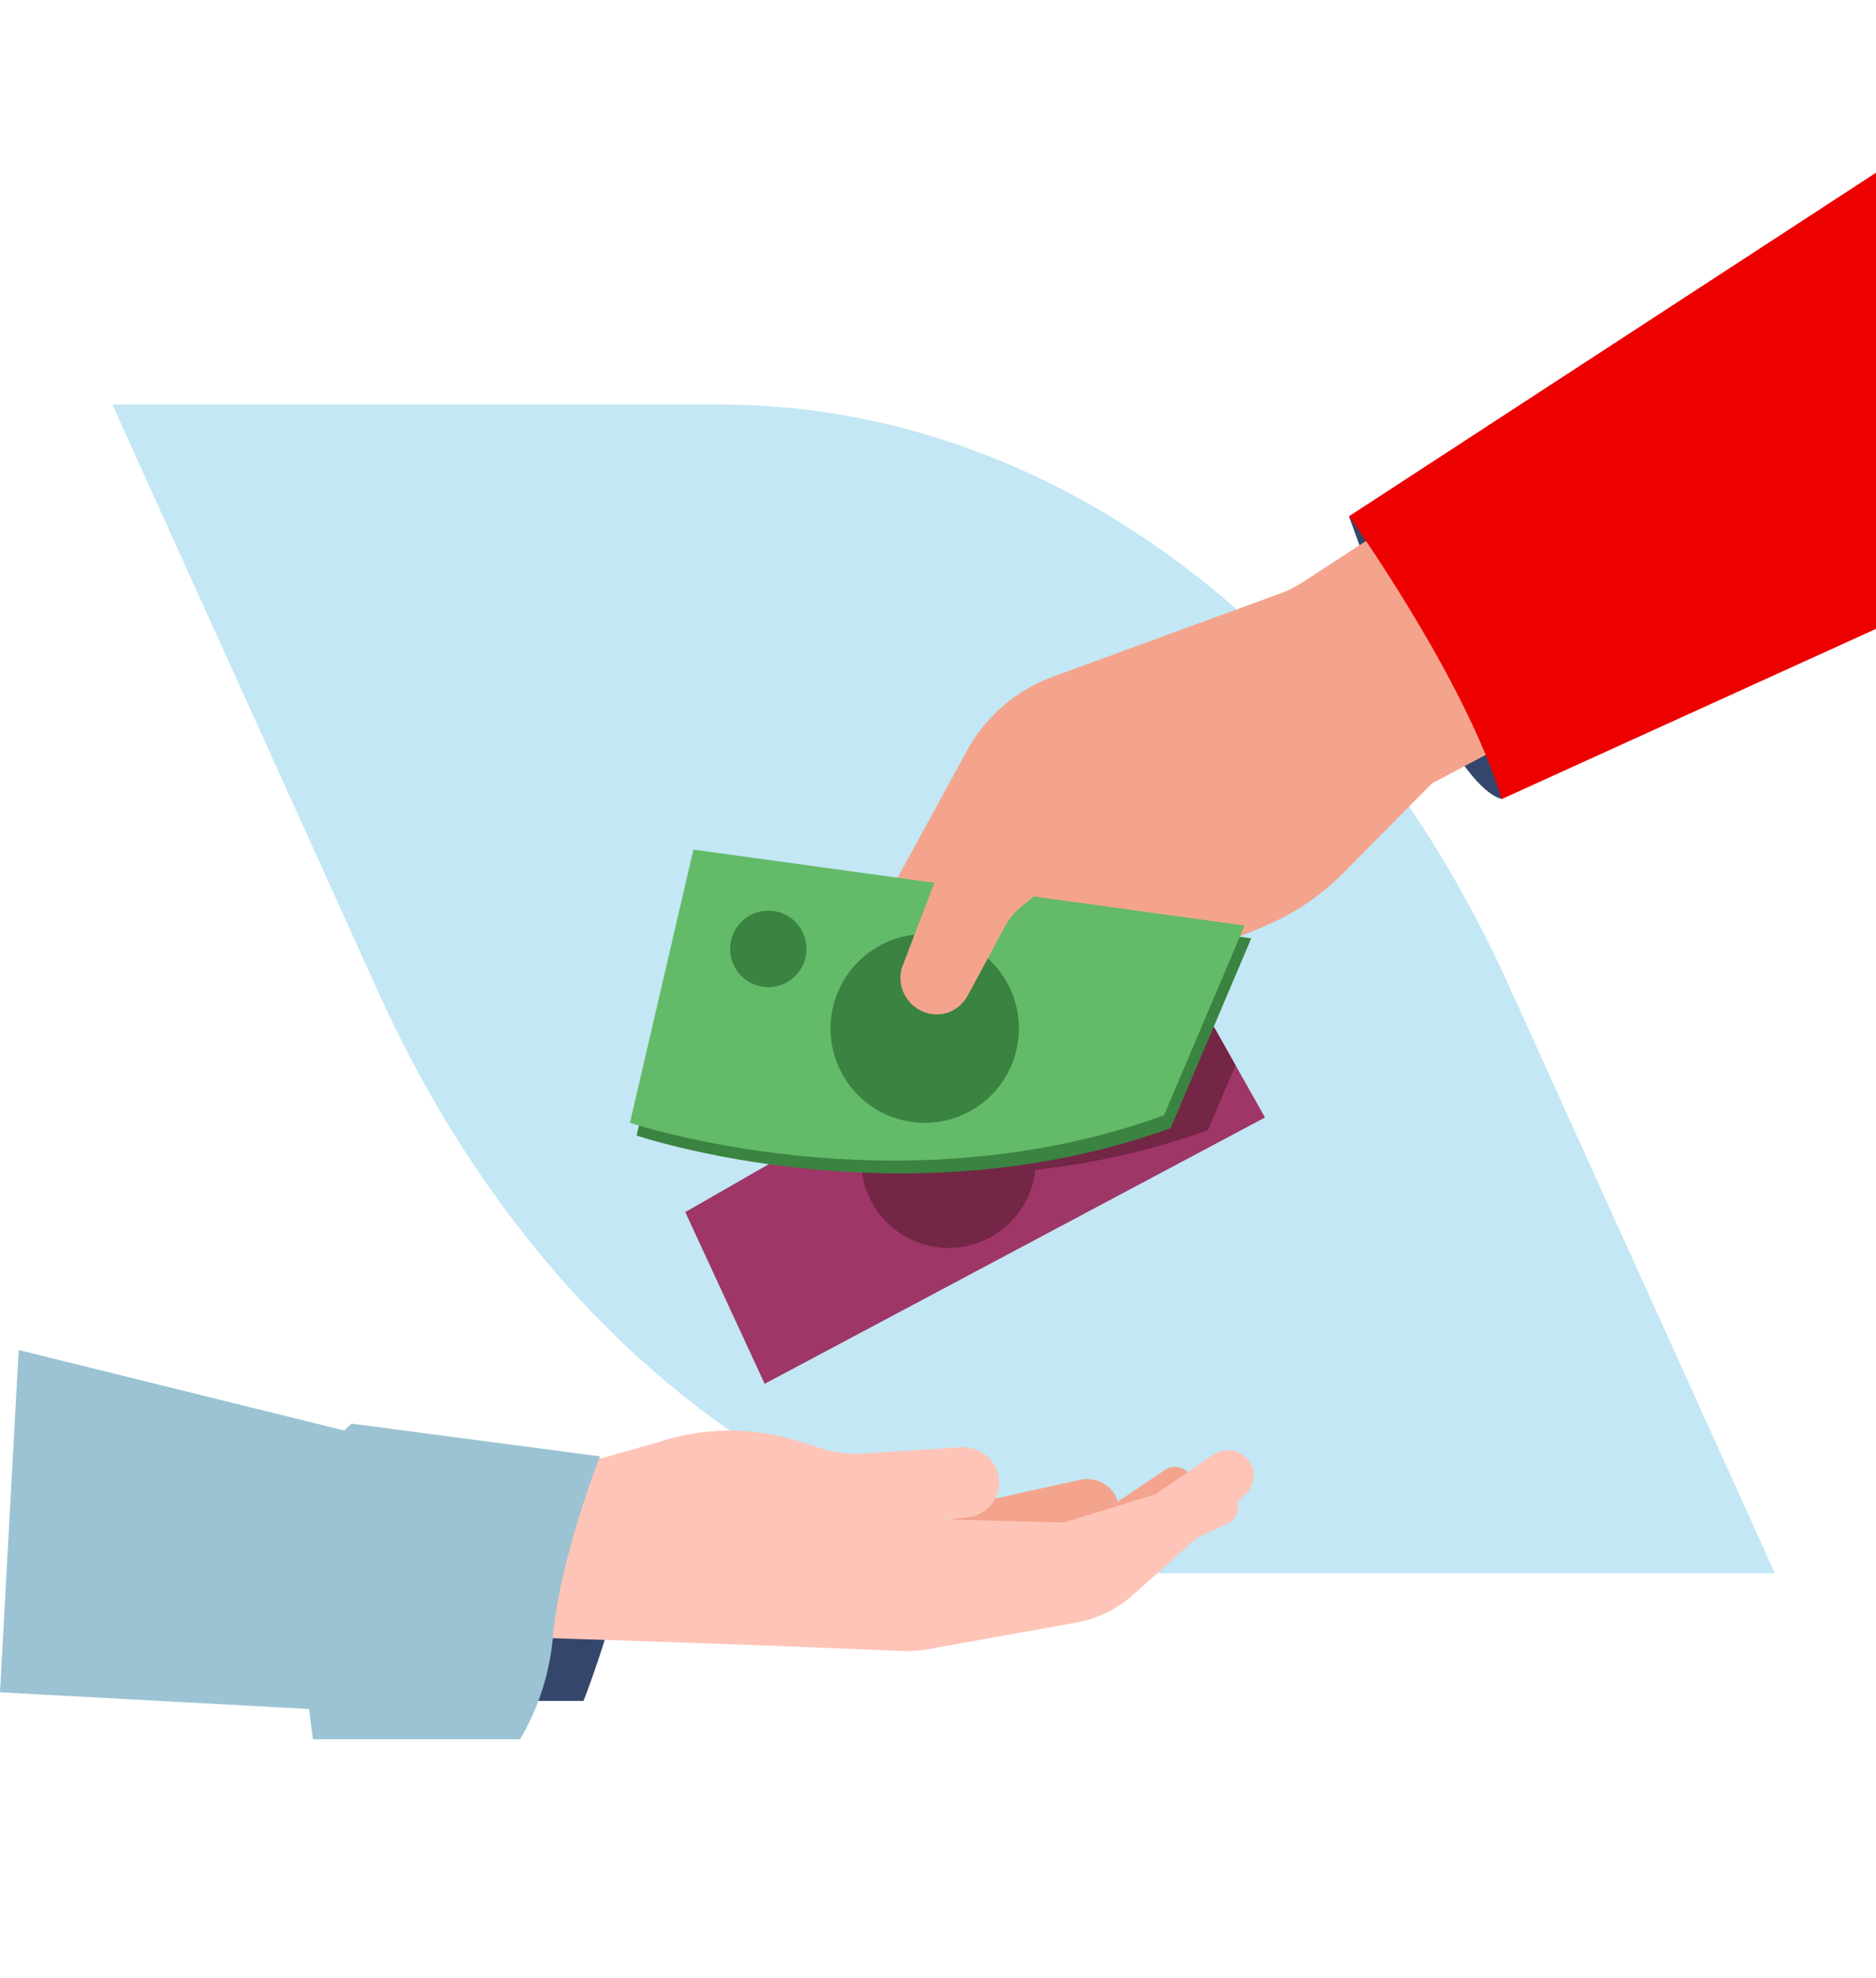 <?xml version="1.0" encoding="UTF-8"?>
<svg width="167px" height="176px" viewBox="0 0 167 176" version="1.1" xmlns="http://www.w3.org/2000/svg" xmlns:xlink="http://www.w3.org/1999/xlink">
    <!-- Generator: Sketch 58 (84663) - https://sketch.com -->
    <title>conta-vantagens</title>
    <desc>Created with Sketch.</desc>
    <g id="conta-vantagens" stroke="none" stroke-width="1" fill="none" fill-rule="evenodd">
        <path d="M158,36 L134.282,88.37 C119.812,120.319 93.07,140 64.13,140 L10,140 L33.719,87.63 C48.189,55.681 74.93,36 103.87,36 L158,36 Z" id="Primary-color" fill="#C3E7F4" transform="translate(84, 88) scale(-1, 1) translate(-84, -88) "></path>
        <g id="Group-2" transform="translate(0, 15)">
            <g id="Characters/Body-parts/Upper-body/Hands-&amp;-Arms/Hand-with-Bills" transform="translate(56, 0)">
                <path d="M64.088,30.94 C64.088,30.94 72.23,54.552 77.681,56.108 C77.681,56.108 77.865,47.021 73.188,39.262 C68.511,31.503 64.088,30.94 64.088,30.94" id="Shadow" fill="#34466B"></path>
                <path d="M69.936,30.329 L73.38,34.873 L75.134,37.186 L83.565,48.307 L73.089,53.856 L72.749,54.037 L71.478,54.711 L63.553,62.712 C61.544,64.739 59.152,66.347 56.519,67.439 L52.049,69.294 C50.441,72.734 48.278,75.89 45.644,78.636 L41.812,82.629 L33.769,78.404 L37.247,70.872 L34.393,73.657 L22.391,65.877 L30.079,51.8 C31.743,48.755 34.455,46.418 37.711,45.226 L57.998,37.799 C58.66,37.557 59.294,37.239 59.886,36.856 L64.874,33.616 L65.223,33.389 L65.383,33.286 L66.207,32.751 L69.936,30.329 Z" id="Skin-tone" fill="#F4A48D"></path>
                <path d="M111.57,0 L64.088,30.94 C64.088,30.94 74.391,45.319 77.681,56.108 L128.667,32.931 L111.57,0 Z" id="Sleeve" fill="#EC0000"></path>
                <g id="Objects/Banking/Bills" transform="translate(0, 60.413)">
                    <g id="Group" transform="translate(0.078, 0.192)">
                        <g id="Back-bill" transform="translate(4.925, 8.234)">
                            <polygon id="Fill-23" fill="#9E3667" points="51.606 15.604 7.066 39.302 1.08002496e-12 24.022 7.907 19.488 14.58 15.663 42.802 -6.82121026e-13 48.979 10.947"></polygon>
                            <path d="M42.802,0 L48.979,10.947 L46.525,16.724 C41.314,18.614 36.112,19.711 31.164,20.27 C30.889,22.766 29.414,25.083 27.021,26.328 C23.209,28.313 18.512,26.828 16.529,23.011 C16.106,22.195 15.84,21.339 15.722,20.477 C12.817,20.243 10.182,19.882 7.907,19.488 L14.58,15.663 L18.185,13.662 C18.674,13.216 19.228,12.825 19.843,12.505 C20.328,12.253 20.827,12.056 21.334,11.914 L42.802,0 Z" id="Combined-Shape" fill="#732645"></path>
                        </g>
                        <g id="Front-bill">
                            <path d="M55.307,7.897 L48.135,24.787 C24.26,33.446 0.593,25.446 0.593,25.446 L6.243,1.142 L37.577,5.456 L48.75,6.994 L55.307,7.897 Z" id="Shadow" fill="#3A8340"></path>
                            <path d="M54.714,6.756 L47.541,23.645 C23.667,32.304 1.42108547e-12,24.304 1.42108547e-12,24.304 L5.65,-1.84741111e-13 L36.984,4.314 L48.156,5.853 L54.714,6.756 Z" id="Primary-color" fill="#63BA68"></path>
                            <path d="M33.679,12.046 C35.815,16.159 34.217,21.227 30.109,23.366 C26.002,25.504 20.94,23.904 18.804,19.791 C16.668,15.678 18.267,10.61 22.374,8.471 C26.482,6.332 31.544,7.933 33.679,12.046 Z M15.333,7.266 C16.198,8.933 15.55,10.988 13.885,11.854 C12.22,12.721 10.169,12.073 9.303,10.405 C8.437,8.738 9.085,6.684 10.75,5.817 C12.415,4.95 14.467,5.599 15.333,7.266 Z" id="Secondary-color" fill="#3A8340"></path>
                        </g>
                    </g>
                </g>
                <path d="M30.15,73.588 L33.511,67.359 C33.853,66.723 34.319,66.162 34.88,65.707 L39.257,62.156 C40.055,61.509 41.082,61.215 42.1,61.343 C48.254,62.116 54.418,60.008 58.814,55.627 L64.043,50.417 L57.801,41.778 L41.937,47.501 C38.153,48.866 35.005,51.58 33.094,55.124 L32.496,56.232 L29.442,59.326 C28.742,60.036 28.197,60.883 27.841,61.814 L24.274,71.147 C23.709,73.204 25.239,75.24 27.369,75.266 C27.421,75.266 27.473,75.266 27.525,75.264 C28.632,75.224 29.624,74.564 30.15,73.588" id="Skin-tone-(Thumb)" fill="#F4A48D"></path>
            </g>
            <g id="Characters/Body-parts/Upper-body/Hands-&amp;-Arms/Hand-Receiving" transform="translate(0, 105)">
                <g id="Group" transform="translate(0, 0.031)">
                    <path d="M47.134,31.329 L51.944,31.329 C51.944,31.329 57.323,17.686 56.051,11.742 L51.69,10.004 L43.237,28.078 L47.134,31.329 Z" id="Shadow" fill="#34466B"></path>
                    <path d="M88.137,17.846 L86.753,16.731 L84.859,15.204 L84.759,15.124 L83.833,14.377 L88.593,13.325 L91.805,12.615 L96.14,11.657 C97.469,11.363 98.824,12.026 99.379,13.241 C99.435,13.363 99.472,13.486 99.493,13.61 L103.713,10.767 C104.072,10.525 104.519,10.443 104.944,10.54 C106.114,10.809 106.535,12.226 105.694,13.066 C103.769,14.988 101.059,17.672 100.902,17.702 C100.658,17.75 94.202,17.176 94.202,17.176 L94.202,17.176 L96.223,15.815 L88.137,17.846 Z" id="Shadow" fill="#F4A48D"></path>
                    <path d="M70.981,8.189 L73.304,8.913 C74.395,9.253 75.54,9.39 76.682,9.319 L85.534,8.762 C85.661,8.754 85.786,8.753 85.91,8.76 C87.462,8.84 88.758,10.01 88.929,11.555 C88.942,11.669 88.948,11.782 88.948,11.895 C88.948,12.406 88.821,12.894 88.593,13.325 C88.106,14.249 87.16,14.918 86.022,15.015 L84.759,15.124 L84.066,15.183 L89.324,15.318 L94.691,15.455 L102.874,12.936 L107.965,9.438 C108.798,8.865 109.917,8.892 110.72,9.504 C111.807,10.331 111.912,11.885 110.981,12.845 L110.86,12.962 L110.141,13.605 C110.38,14.359 110.028,15.204 109.263,15.559 L106.534,16.826 L100.853,21.902 C99.526,23.088 97.905,23.911 96.154,24.292 L95.777,24.366 L82.564,26.737 C81.99,26.839 81.409,26.892 80.826,26.895 L80.389,26.887 L65.152,26.283 L65.151,26.284 L51.902,25.841 L38.737,25.4 L42.996,16.946 L45.486,12.003 L58.405,8.367 C62.44,6.982 66.854,6.904 70.981,8.189 Z" id="Skin-tone" fill="#FFC4B8"></path>
                    <path d="M1.663,0.104 L30.409,7.209 L30.643,7.266 C30.852,7.046 31.071,6.842 31.303,6.657 L53.41,9.569 C53.41,9.569 49.825,18.601 49.227,25.575 C48.951,28.803 47.956,31.933 46.299,34.739 L27.865,34.739 C27.865,34.739 27.705,33.715 27.522,32.05 L24.58,31.89 L-3.12638804e-13,30.564 L1.663,0.104 Z" id="Sleeve" fill="#9BC3D3"></path>
                </g>
            </g>
        </g>
    </g>
</svg>
